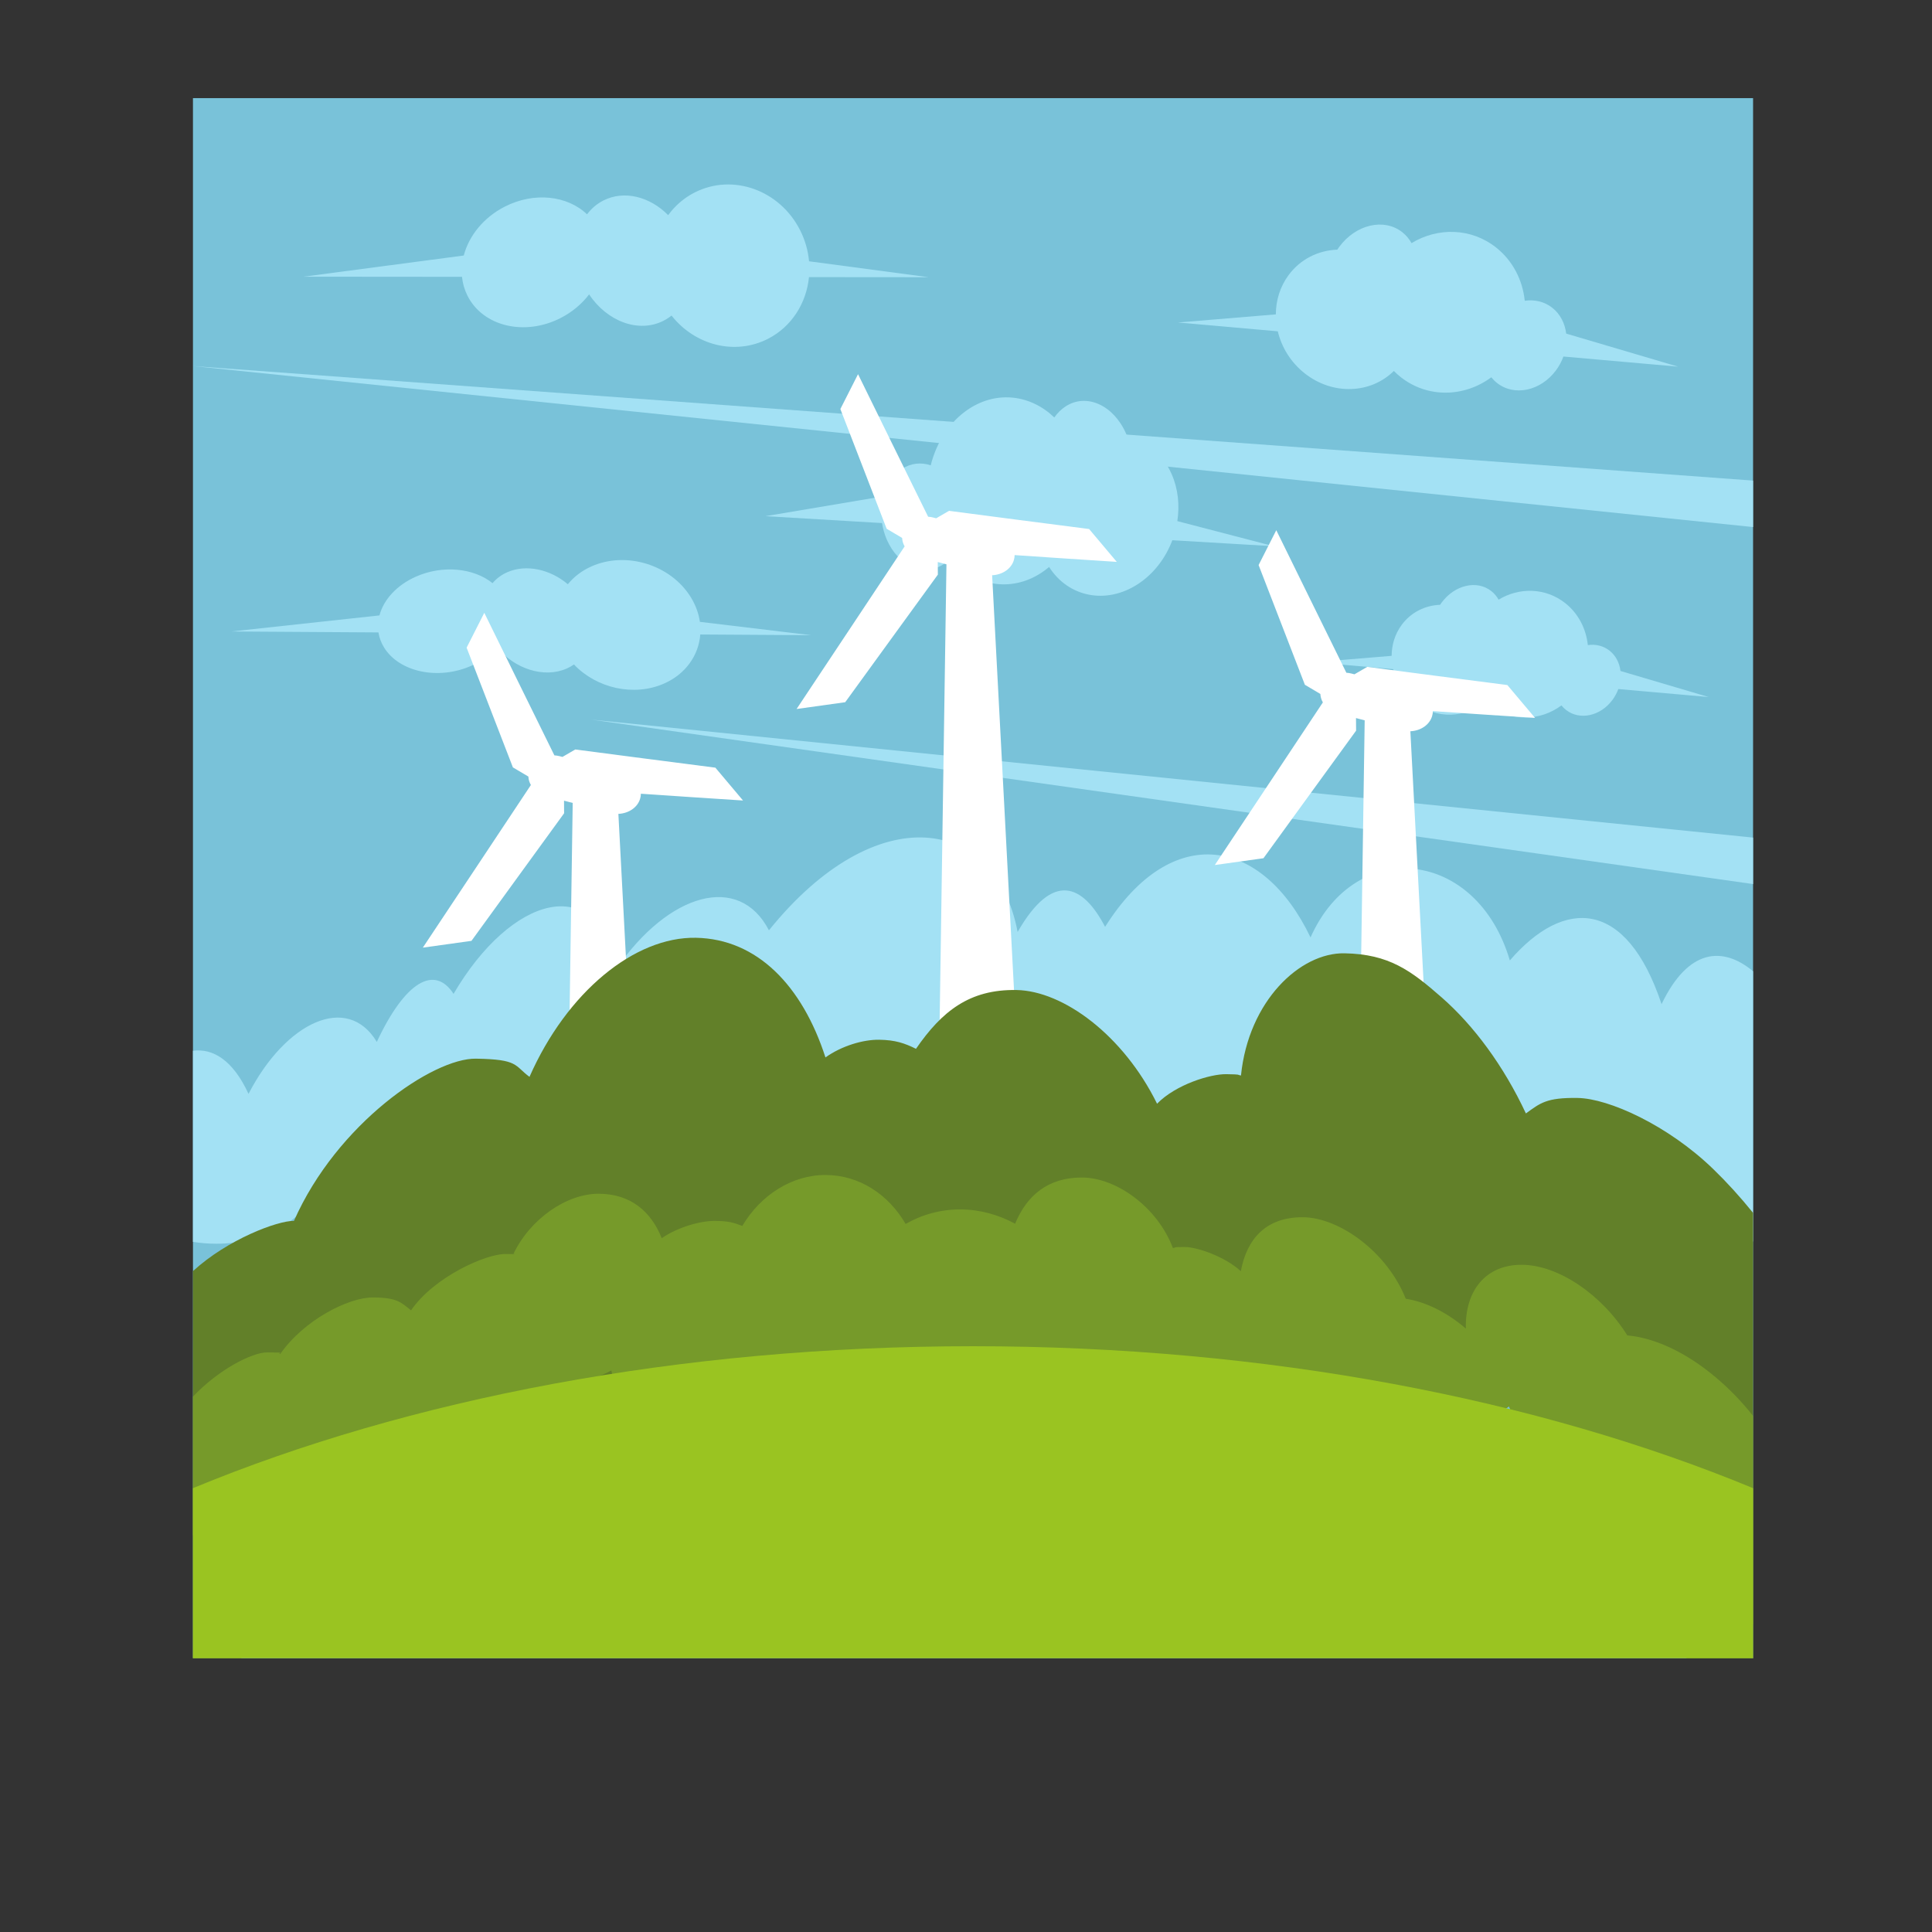 <?xml version="1.0" encoding="UTF-8"?>
<svg version="1.1" viewBox="0 0 880 880" xmlns="http://www.w3.org/2000/svg">
<rect x="0" y="0" width="880" height="880" fill="#333333" stroke="none"/>
<defs>
<clipPath id="a">
<path d="m0 660h660v-660h-660z"/>
</clipPath>
</defs>
<g transform="matrix(1.333 0 0 -1.333 0 880)">
<path d="m65.934 93.543h533.09v533.09h-533.09z" fill="#79c2d9" fill-rule="evenodd"/>
<g transform="translate(599.02 358.08)">
<path d="M 0,0 -396.982,56.196 0,15.879 Z" fill="#a3e1f4" fill-rule="evenodd"/>
</g>
<g transform="translate(599.02 480.07)">
<path d="M 0,0 -533.09,55.01 0,15.878 Z" fill="#a3e1f4" fill-rule="evenodd"/>
</g>
<g clip-path="url(#a)">
<g transform="translate(599.02 328.29)">
<path d="m0 0v-92.379c-5.005 3.166-8.906 7.248-11.224 11.889-4.763-1.148-9.85-1.771-15.138-1.771-20.703 0-38.371 9.528-45.326 22.938-13.833 0.47-25.995 5.632-33.607 13.365-7.189-8.046-19.581-13.361-33.667-13.361-12.994 0-24.548 4.525-31.903 11.542-5.585-1.562-11.644-2.421-17.976-2.421-19.263 0-36.006 7.925-44.512 19.578-0.241-5e-3 -0.48-7e-3 -0.724-7e-3 -6.383 0-12.334 1.353-17.354 3.688-9.045-10.239-24.751-17.012-42.61-17.012-13.276 0-25.36 3.744-34.406 9.871-6.759-4.086-15.419-6.541-24.858-6.541-10.291 0-19.651 2.918-26.637 7.686-6.253-8.071-18.073-13.515-31.625-13.515-5.654 0-11.007 0.947-15.779 2.637-4.514-2.443-10.092-3.885-16.13-3.885-0.399 0-0.796 7e-3 -1.191 0.019 0.036-0.49 0.057-0.982 0.057-1.478 0-14.373-15.869-26.026-35.445-26.026-3.715 0-7.296 0.421-10.662 1.199-4.226-11.034-18.032-19.123-34.41-19.123-2.719 0-5.386 0.224-7.963 0.647v65.289c6.772 0.879 13.606-3.071 18.99-14.725 12.735 24.637 33.787 34.475 43.836 17.756 9.644 20.631 19.712 26.443 26.225 16.412 19.551 33.45 49.191 42.354 55.637 8.554 17.9 26.046 41.957 32.799 52.124 13.162 36.8 45.623 77.468 39.054 84.979-0.563 12.083 21.027 22.343 16.194 29.89 1.747 22.793 36.218 53.778 30.682 70.197-3.61 15.526 34.8 56.918 30.166 68.102-7.871 18.538 21.489 39.82 21.133 51.848-14.926 9.12 19.044 20.937 19.842 31.262 11.235" fill="#a3e1f4" fill-rule="evenodd"/>
</g>
<g transform="translate(583.86 421.99)">
<path d="m0 0-30.885 2.727c-0.464-1.278-1.122-2.523-1.977-3.686-4.115-5.587-11.242-7.122-15.915-3.429-0.575 0.454-1.086 0.967-1.532 1.526-7.274-5.401-17.169-5.66-24.414 0.063-0.649 0.515-1.259 1.063-1.831 1.641-6.237-6.169-16.459-6.608-24.016-0.635-3.764 2.972-6.221 7.021-7.237 11.31l-26.902 2.375 26.373 2.186c0.012 3.739 1.121 7.437 3.422 10.559 3.199 4.345 8.044 6.684 13.134 6.877 0.163 0.249 0.332 0.495 0.511 0.739 4.469 6.065 12.075 7.834 16.994 3.949 1.029-0.813 1.858-1.811 2.486-2.934 7.069 4.297 16.054 4.128 22.764-1.175 4.527-3.577 7.151-8.806 7.725-14.347 2.639 0.385 5.289-0.211 7.425-1.899 2.146-1.694 3.399-4.195 3.733-6.944z" fill="#a3e1f4" fill-rule="evenodd"/>
</g>
<g transform="translate(79.074 444.39)">
<path d="m0 0 50.242-0.323c0.274-1.769 0.904-3.507 1.921-5.153 5.204-8.421 18.525-11.227 29.754-6.268 3.642 1.609 6.615 3.836 8.794 6.399 5.998-7.455 16.149-10.728 23.863-7.322 0.895 0.395 1.719 0.864 2.475 1.398 7.664-8.116 20.471-11.083 30.792-6.525 7.444 3.287 11.825 9.707 12.377 16.766l37.922-0.244-38.062 4.561c-0.403 2.842-1.425 5.708-3.115 8.439-6.835 11.061-22.003 15.778-33.878 10.534-3.353-1.481-6.085-3.599-8.126-6.123-6.015 5.101-14.23 6.963-20.719 4.097-2.031-0.896-3.707-2.175-5.007-3.725-6.398 5.154-16.979 6.294-26.162 2.238-6.641-2.934-11.064-7.927-12.49-13.26z" fill="#a3e1f4" fill-rule="evenodd"/>
</g>
<g transform="translate(261.57 483.79)">
<path d="m0 0 39.826-2.355c0.298-1.955 0.851-3.902 1.673-5.769 3.954-8.976 12.65-12.67 19.423-8.251 0.833 0.543 1.597 1.185 2.291 1.907 8.006-9.351 20.508-11.754 31.005-4.906 0.943 0.615 1.839 1.29 2.697 2.014 6.515-10.256 19.394-12.991 30.347-5.843 5.449 3.556 9.49 8.949 11.754 14.982l34.69-2.051-32.982 8.582c0.835 5.444 0.268 11.054-1.943 16.07-3.074 6.98-8.693 11.377-15.11 12.7-0.151 0.397-0.312 0.79-0.483 1.181-4.295 9.744-13.549 13.876-20.674 9.228-1.491-0.974-2.769-2.256-3.824-3.763-7.997 7.702-19.44 9.295-29.162 2.952-6.56-4.28-11.083-11.355-13.07-19.303-3.263 1.1-6.759 0.776-9.855-1.245-3.106-2.026-5.268-5.407-6.317-9.341z" fill="#a3e1f4" fill-rule="evenodd"/>
</g>
<g transform="translate(339.01 463.61)">
<path d="m0 0c1.542-29.122 3.234-61.425 5.13-97.332 2.125-40.269 4.536-85.777 7.268-137.38h-31.557c0.786 52.719 1.477 99.009 2.083 139.93 0.54 36.435 1.024 69.08 1.469 98.511-0.994 0.25-1.976 0.498-2.968 0.778 0.011-1.426 0.021-2.88 0.031-4.306-4.961-6.82-10.046-13.823-15.247-20.984-5.33-7.339-10.798-14.898-16.408-22.609-5.534-0.793-11.07-1.555-16.618-2.319 6.654 10.017 13.106 19.725 19.346 29.102 6.052 9.095 11.905 17.921 17.575 26.467-0.525 0.913-0.816 1.886-0.858 2.887-1.772 1.044-3.529 2.087-5.288 3.131-5.544 14.361-10.809 27.969-15.816 40.913 2.038 4.021 4.055 7.98 6.041 11.908 3.686-7.562 7.506-15.33 11.42-23.254 4.061-8.22 8.227-16.687 12.529-25.451 0.603-0.035 1.199-0.13 1.793-0.287 0.318-0.093 0.636-0.185 0.964-0.249 1.459 0.838 2.921 1.706 4.379 2.545 7.913-1.027 15.866-2.086 23.826-3.109 7.986-1.027 16.015-2.081 24.048-3.106 3.111-3.712 6.25-7.423 9.454-11.225-5.841 0.371-11.673 0.758-17.482 1.143-5.807 0.386-11.614 0.773-17.421 1.175-7e-3 -0.576-0.095-1.15-0.268-1.724-0.898-3.022-3.954-5.002-7.425-5.162" fill="#fff" fill-rule="evenodd"/>
</g>
<g transform="translate(481.92 410.3)">
<path d="m0 0c1.544-29.124 3.236-61.425 5.131-97.333 2.125-40.269 4.538-85.778 7.268-137.38h-31.555c0.786 52.719 1.474 99.01 2.082 139.93 0.539 36.435 1.023 69.08 1.467 98.511-0.992 0.249-1.974 0.497-2.968 0.776 0.01-1.424 0.022-2.88 0.034-4.304-4.961-6.82-10.049-13.823-15.25-20.984-5.329-7.341-10.795-14.899-16.407-22.609-5.532-0.793-11.07-1.556-16.618-2.319 6.654 10.017 13.106 19.724 19.346 29.101 6.052 9.094 11.904 17.92 17.575 26.467-0.525 0.914-0.816 1.886-0.857 2.887-1.772 1.044-3.529 2.087-5.289 3.132-5.543 14.361-10.808 27.969-15.815 40.913 2.039 4.02 4.054 7.98 6.04 11.907 3.687-7.561 7.506-15.329 11.419-23.254 4.063-8.219 8.227-16.686 12.53-25.452 0.602-0.034 1.198-0.129 1.794-0.286 0.318-0.092 0.636-0.185 0.965-0.249 1.457 0.839 2.919 1.707 4.376 2.545 7.916-1.026 15.868-2.086 23.827-3.108 7.988-1.027 16.013-2.082 24.048-3.106 3.112-3.712 6.249-7.423 9.456-11.225-5.841 0.37-11.674 0.757-17.482 1.143s-11.616 0.773-17.423 1.174c-5e-3 -0.575-0.093-1.15-0.266-1.724-0.9-3.023-3.956-5.002-7.428-5.161" fill="#fff" fill-rule="evenodd"/>
</g>
<g transform="translate(211.3 382.07)">
<path d="m0 0c1.543-29.123 3.236-61.426 5.13-97.332 2.125-40.27 4.536-85.777 7.267-137.38h-31.555c0.787 52.72 1.476 99.011 2.082 139.93 0.54 36.435 1.024 69.08 1.47 98.511-0.995 0.25-1.977 0.497-2.969 0.777 0.01-1.425 0.021-2.88 0.031-4.305-4.959-6.82-10.046-13.824-15.246-20.984-5.331-7.34-10.799-14.899-16.408-22.609-5.535-0.793-11.071-1.555-16.619-2.319 6.654 10.017 13.106 19.724 19.346 29.102 6.052 9.095 11.904 17.92 17.575 26.466-0.524 0.914-0.816 1.886-0.856 2.888-1.774 1.044-3.531 2.087-5.29 3.131-5.544 14.361-10.809 27.969-15.815 40.914 2.038 4.019 4.054 7.978 6.04 11.907 3.687-7.562 7.506-15.33 11.421-23.255 4.061-8.219 8.225-16.687 12.526-25.45 0.605-0.036 1.201-0.131 1.796-0.286 0.317-0.094 0.636-0.187 0.964-0.25 1.458 0.838 2.921 1.706 4.379 2.545 7.913-1.027 15.865-2.087 23.824-3.109 7.989-1.027 16.016-2.081 24.049-3.106 3.111-3.711 6.25-7.423 9.455-11.225-5.841 0.37-11.673 0.757-17.482 1.144-5.807 0.385-11.615 0.772-17.422 1.174-5e-3 -0.575-0.093-1.15-0.267-1.724-0.899-3.023-3.956-5.002-7.426-5.162" fill="#fff" fill-rule="evenodd"/>
</g>
<g transform="translate(599.02 245.74)">
<path d="m0 0v-152.2h-22.608c-6.935 4.907-13.809 11.179-20.554 18.54-16.5 18-30.884 41.976-40.191 67.552-4.886-3.313-12.406-5.085-17.016-5.045-4.61 0.037-5.624 0.386-8.482 1.036-1.094-34.847-17.389-60.949-40.833-60.895-23.441 0.059-44.543 21.966-58.159 52.587-8.442-11.152-18.303-17.785-32.18-17.706-13.877 0.08-29.281 9.653-40.262 25.073-5.778-4.281-8.724-6.717-18.917-6.652-10.193 0.062-25.663 9.905-33.588 25.117-12.448-18.368-31.632-30.08-46.793-29.984-15.163 0.095-23.811 6.343-32.291 16.868-14.357-30.454-46.487-52.492-60.429-52.443-13.94 0.046-9.787 1.139-13.963 3.253-8.158-15.419-19.217-28.506-30.391-37.301h-16.433v132.28c11.9 10.902 28.91 17.234 34.465 17.167 5.952-0.072 0 0 0.055 0 14.677 33.259 47.545 55.661 62.18 55.43 14.636-0.23 13.048-2.324 18.296-6.217 12.774 28.983 35.901 47.919 56.867 47.524 20.966-0.397 36.363-16.428 44.264-40.885 5.583 3.98 12.929 6.128 18.386 6.043 5.455-0.086 8.64-1.163 12.548-3.097 8.82 12.789 18.25 20.38 34.329 20.089 16.08-0.291 36.559-15.517 48.05-38.852 6.421 6.582 18.28 10.188 23.688 10.095 5.41-0.092 3.356-0.175 4.986-0.453 2.57 25.476 20.2 42.041 35.386 41.756 15.189-0.287 22.614-5.807 33.237-15.114 10.858-9.517 21.107-23.274 28.734-39.608 4.892 3.534 7.001 5.456 17.662 5.292 10.662-0.164 30.895-9.329 46.347-24.292 4.633-4.488 9.191-9.476 13.61-14.964" fill="#628029" fill-rule="evenodd"/>
</g>
<g transform="translate(599.02 176.35)">
<path d="m0 0v-71.114c-2.073-0.527-4.317-0.803-6.729-0.803-11.569 0-24.421 6.354-35.452 16.413-10.734 9.79-21.851 29.297-24.404 36.903-2.553 7.603-0.778 2.496-1.131 3.706-3.407 1.581-6.708 3.731-9.847 6.263 0.098-0.955 0.167-1.896 0.211-2.824-2.179 4.832-4.187 9.756-6.001 14.741-4.886-3.313-12.406-5.085-17.016-5.046-4.61 0.037-5.624 0.387-8.482 1.036-0.413-13.097-2.971-24.961-7.25-34.665-12.561 6.867-24.256 20.853-28.39 36.543-6.798 1.839-13.333 6.151-18.671 11.981-2.469-9.974-9.397-16.905-20.173-16.876-10.774 0.028-22.262 8.512-27.949 20.206-2.854-1.253-7.411-1.918-9.565-1.912-2.152 4e-3 -1.705 0.05-2.565 0.145 0.24-13.519-3.944-25.968-11.166-35.173-1.813-2.31-3.862-4.403-6.09-6.251-13.707 0.368-28.804 9.882-39.615 25.062-5.778-4.281-8.724-6.718-18.917-6.652-2.092 9e-3 -4.408 0.438-6.836 1.238-2.005 4.107-3.589 8.506-4.686 13.097-2.431-0.627-3.999-0.963-7.61-0.955-1.957 5e-3 -4.392 0.318-6.853 0.912-2.901 3.18-5.515 6.817-7.603 10.825-8.815-13.008-21.006-22.674-32.756-27.176-11.604 2.191-21.802 12.472-24.587 25.908-3.727-2.06-7.741-3.335-11.836-3.602-1.251-4.501-3.357-8.793-6.009-12.739-1.318 1.395-2.61 2.893-3.896 4.493-3.684-7.814-8.537-15.066-13.95-21.541-5.601-3.422-11.19-5.397-15.639-5.389-12.517 0.025-14.04 3.131-18.704 8.294-7.915-10.505-22.494-17.631-30.255-17.622-7.763 9e-3 -8.649 1.25-11.953 3.486-7.05-7.917-13.042-13.106-24.825-13.097-2.048 0-4.035 0.483-5.89 1.365v47.406c8.741 9.256 20.209 15.126 25.355 15.113 7.603-0.02 3.103-0.193 4.475-0.54 8.063 11.601 23.32 19.34 31.606 19.314 8.285-0.029 9.591-1.615 13.086-4.401 8.017 11.629 25.724 19.278 32.17 19.254s1.838-0.07 2.72-0.167c5.802 12.257 18.379 20.808 29.282 20.756 10.899-0.051 17.857-6.084 21.488-15.189 5.441 3.765 13.172 5.925 18.079 5.905 4.904-0.022 6.531-0.616 9.453-1.709 6.275 10.565 17.007 17.458 28.529 17.401s21.407-6.658 27.281-16.731c5.548 3.195 12.021 5 18.696 4.969 6.676-0.029 12.937-1.781 18.712-4.883 3.95 9.551 11.16 15.836 22.906 15.779 11.745-0.06 25.731-10.124 31.026-24.121 1.298 0.269-0.041 0.398 4.06 0.383 4.1-0.017 13.577-3.17 19.141-8.271 2.033 11.054 8.619 18.495 21.159 18.438 12.54-0.055 28.851-11.901 35.193-27.853 7.066-1.111 14.213-4.765 20.535-10.189-0.332 12.921 6.766 21.851 19.128 21.797 12.361-0.053 27.263-10.048 36.042-24.134 9.772-0.884 20.304-6.055 29.881-14.045 4.679-3.901 9.096-8.385 13.087-13.462" fill="#769a2a" fill-rule="evenodd"/>
</g>
<g transform="translate(599.02 151.66)">
<path d="m0 0v-58.118h-533.09v58.118c73.468 30.386 166 48.5 266.54 48.5 100.55 0 193.08-18.114 266.55-48.5" fill="#9ac421" fill-rule="evenodd"/>
</g>
<g transform="translate(103.7 565.62)">
<path d="m0 0 54.165-0.046c0.224-2.214 0.834-4.387 1.865-6.44 5.271-10.508 19.523-13.928 31.83-7.638 3.992 2.04 7.289 4.851 9.742 8.077 6.167-9.295 16.981-13.321 25.438-9 0.98 0.501 1.889 1.094 2.725 1.768 7.936-10.11 21.628-13.735 32.94-7.952 8.161 4.169 13.145 12.241 14.024 21.084l40.885-0.035-40.861 5.442c-0.319 3.557-1.305 7.138-3.016 10.546-6.926 13.805-23.091 19.603-36.108 12.951-3.676-1.879-6.707-4.55-9.01-7.727-6.282 6.348-15.064 8.62-22.178 4.985-2.225-1.137-4.086-2.751-5.55-4.701-6.69 6.409-18.054 7.76-28.121 2.616-7.28-3.72-12.251-10.006-14.004-16.695z" fill="#a3e1f4" fill-rule="evenodd"/>
</g>
<g transform="translate(573.41 534.88)">
<path d="m0 0-39.188 3.458c-0.588-1.62-1.422-3.2-2.508-4.674-5.221-7.09-14.263-9.038-20.193-4.353-0.729 0.577-1.377 1.228-1.945 1.937-9.229-6.853-21.782-7.181-30.975 0.08-0.822 0.653-1.597 1.348-2.322 2.082-7.914-7.826-20.884-8.385-30.475-0.807-4.772 3.772-7.89 8.91-9.178 14.351l-34.134 3.013 33.461 2.773c0.013 4.745 1.422 9.437 4.341 13.398 4.059 5.513 10.206 8.481 16.665 8.725 0.205 0.317 0.422 0.629 0.65 0.937 5.668 7.698 15.322 9.942 21.56 5.012 1.307-1.032 2.357-2.298 3.154-3.723 8.97 5.452 20.37 5.238 28.883-1.489 5.745-4.539 9.075-11.175 9.805-18.205 3.346 0.488 6.708-0.267 9.419-2.41 2.718-2.149 4.311-5.321 4.736-8.808z" fill="#a3e1f4" fill-rule="evenodd"/>
</g>
</g>
</g>
</svg>
